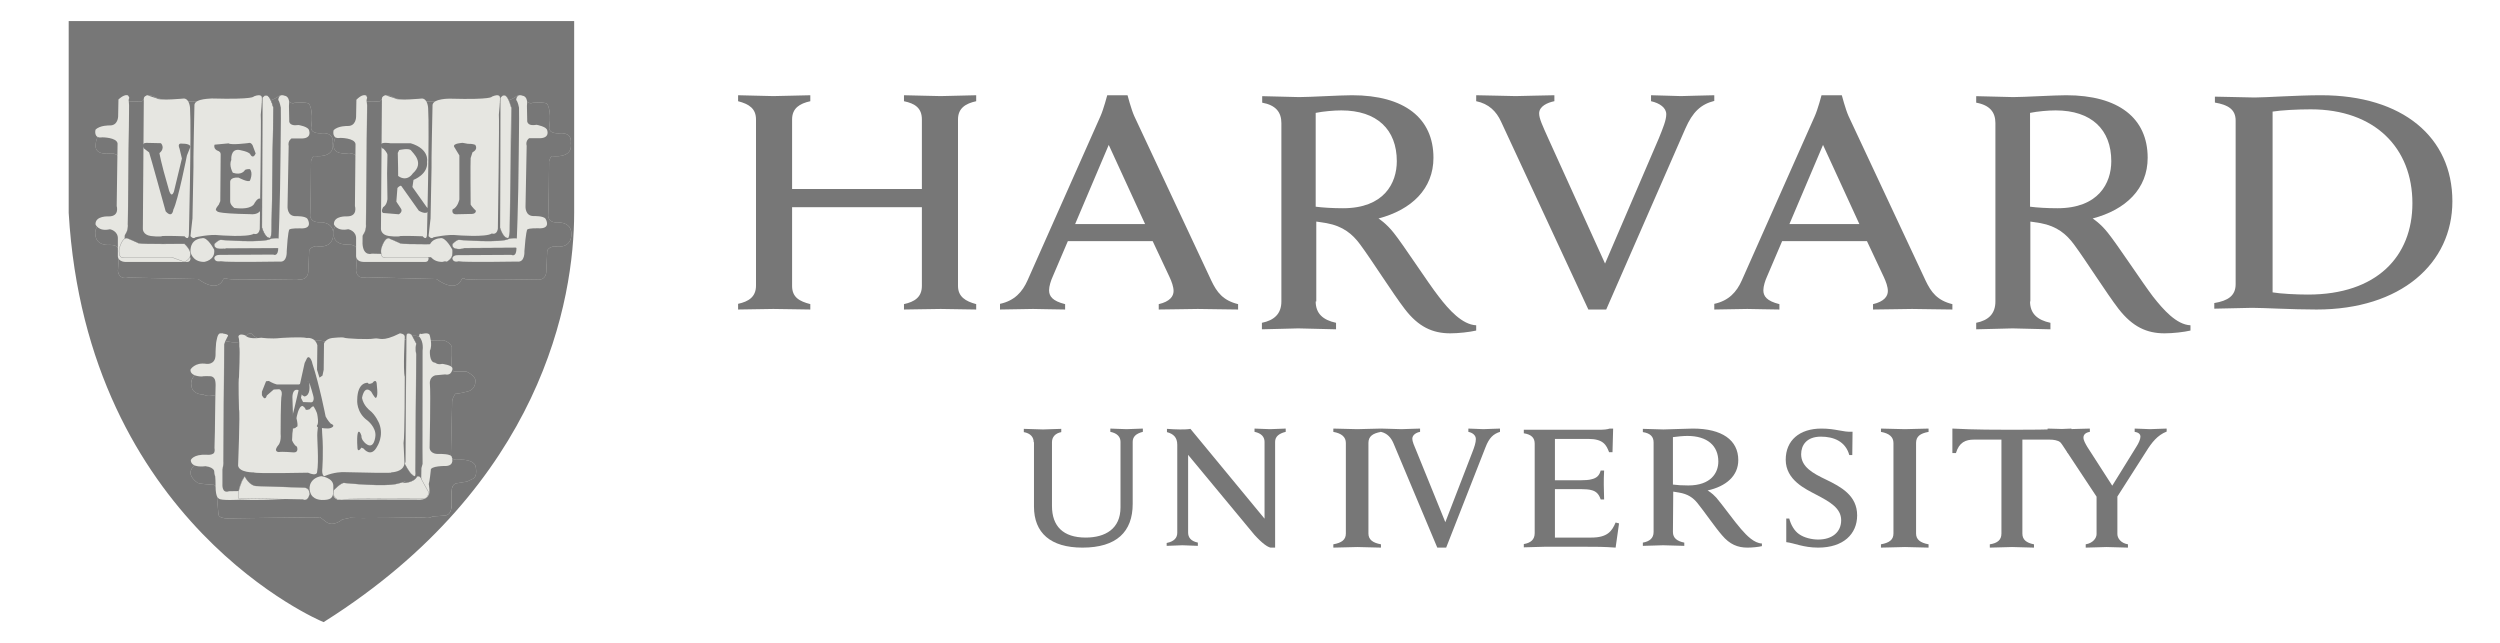 <svg width="105" height="27" viewBox="0 0 105 27" fill="none" xmlns="http://www.w3.org/2000/svg">
<path d="M43.415 18.571C43.415 18.36 43.281 18.198 43 18.149V18.012C43.158 18.012 43.658 18.037 43.805 18.037C43.927 18.037 44.427 18.012 44.573 18.012V18.149C44.317 18.198 44.183 18.36 44.183 18.571V21.251C44.183 22.094 44.646 22.578 45.598 22.578C46.427 22.578 47.061 22.206 47.061 21.313V18.558C47.061 18.36 46.939 18.198 46.634 18.137V18C46.744 18 47.171 18.025 47.317 18.025C47.439 18.025 47.878 18 48 18V18.137C47.707 18.211 47.573 18.347 47.573 18.558V21.164C47.573 22.33 46.902 23 45.463 23C44.122 23 43.427 22.38 43.427 21.275V18.571H43.415Z" fill="#777777"/>
<path d="M49.012 22.802C49.325 22.739 49.445 22.578 49.445 22.38V18.682C49.445 18.372 49.288 18.223 49.012 18.149V18.012C49.168 18.025 49.433 18.037 49.565 18.037C49.685 18.037 49.877 18.037 49.998 18.012L53.111 21.784V18.558C53.111 18.36 52.99 18.198 52.69 18.137V18C52.798 18 53.207 18.025 53.339 18.025C53.459 18.025 53.892 18 54 18V18.137C53.7 18.211 53.555 18.347 53.555 18.558V23H53.363C53.243 22.975 53.026 22.839 52.678 22.454L49.901 19.104V22.367C49.901 22.566 50.01 22.727 50.31 22.789V22.926C50.202 22.926 49.793 22.901 49.661 22.901C49.541 22.901 49.12 22.926 49 22.926V22.802H49.012Z" fill="#777777"/>
<path d="M75.023 21.777H75.148C75.216 22.044 75.364 22.298 75.557 22.431C75.773 22.588 76.102 22.661 76.364 22.661C76.954 22.661 77.329 22.346 77.329 21.85C77.329 21.341 76.852 21.075 76.273 20.772C75.841 20.542 75 20.167 75 19.308C75 18.496 75.579 18 76.5 18C77.114 18 77.398 18.157 77.807 18.133L77.796 19.114H77.671C77.511 18.533 77.011 18.339 76.477 18.339C75.875 18.339 75.648 18.702 75.648 19.078C75.648 19.61 76.136 19.877 76.693 20.143C77.318 20.445 78 20.809 78 21.644C78 22.431 77.421 23 76.364 23C75.739 23 75.352 22.806 75.023 22.77V21.777Z" fill="#777777"/>
<path d="M88.93 20.727V22.432C88.93 22.596 89.064 22.811 89.374 22.861V23C89.199 23 88.634 22.975 88.473 22.975C88.339 22.975 87.801 23 87.6 23V22.861C87.909 22.811 88.056 22.596 88.056 22.432V20.803M88.11 20.942L86.699 18.808C86.457 18.429 86.269 18.24 86 18.139V18C86.188 18 86.712 18.025 86.874 18.025C87.008 18.025 87.573 18 87.774 18V18.139C87.6 18.164 87.505 18.253 87.505 18.379C87.505 18.492 87.586 18.631 87.667 18.77C87.747 18.896 88.715 20.399 88.715 20.399L89.723 18.77C89.831 18.606 89.898 18.442 89.898 18.341C89.898 18.24 89.831 18.164 89.656 18.139V18C89.831 18 90.18 18.025 90.301 18.025C90.422 18.025 90.825 18 91 18V18.126C90.61 18.278 90.368 18.593 90.14 18.96L88.85 20.98" fill="#777777"/>
<path d="M64 18.05H67.229C67.333 18.05 67.503 18.037 67.608 18H67.752L67.725 18.993H67.582C67.464 18.682 67.333 18.434 66.706 18.434H65.307V20.171H66.392C66.549 20.171 66.745 20.159 66.823 20.134C67.072 20.084 67.177 19.96 67.229 19.762H67.373C67.359 19.911 67.359 20.258 67.359 20.357C67.359 20.457 67.373 20.816 67.373 20.978H67.229C67.163 20.779 67.059 20.63 66.823 20.581C66.745 20.556 66.549 20.543 66.392 20.543H65.307V22.578H66.837C67.503 22.578 67.699 22.318 67.856 21.945L68 21.983L67.856 23C67.359 22.963 67.059 22.963 66.497 22.963H64.889C64.732 22.963 64.17 22.988 64 22.988V22.851C64.288 22.802 64.457 22.665 64.457 22.392V18.633C64.457 18.397 64.327 18.248 64 18.198V18.05Z" fill="#777777"/>
<path d="M56.526 18.606C56.526 18.354 56.35 18.202 56 18.139V18C56.19 18 56.818 18.025 57.007 18.025C57.153 18.025 57.81 18 58 18V18.139C57.65 18.202 57.474 18.328 57.474 18.606V22.407C57.474 22.659 57.65 22.798 58 22.861V23C57.81 23 57.182 22.975 57.007 22.975C56.847 22.975 56.204 23 56 23V22.861C56.35 22.798 56.526 22.672 56.526 22.407V18.606Z" fill="#777777"/>
<path d="M79.525 18.606C79.525 18.354 79.35 18.202 79 18.139V18C79.19 18 79.817 18.025 80.007 18.025C80.168 18.025 80.81 18 81 18V18.139C80.65 18.202 80.475 18.328 80.475 18.606V22.407C80.475 22.659 80.65 22.798 81 22.861V23C80.81 23 80.197 22.975 80.007 22.975C79.861 22.975 79.204 23 79 23V22.861C79.35 22.798 79.525 22.672 79.525 22.407V18.606Z" fill="#777777"/>
<path d="M84.507 18.05C82.677 18.05 82.379 18.012 82 18V19.028H82.149C82.285 18.576 82.556 18.464 82.908 18.464H84.06V22.411C84.06 22.674 83.897 22.812 83.572 22.862V23C83.748 23 84.358 22.975 84.507 22.975C84.669 22.975 85.252 23 85.428 23V22.862C85.103 22.799 84.94 22.662 84.94 22.411V18.464H86.079C86.444 18.464 86.702 18.576 86.851 19.028H87V18C86.648 18.012 86.35 18.05 84.507 18.05Z" fill="#777777"/>
<path d="M70.263 20.352C70.43 20.376 70.662 20.389 70.907 20.389C71.861 20.389 72.17 19.856 72.17 19.386C72.17 18.718 71.706 18.309 70.869 18.309C70.701 18.309 70.443 18.334 70.263 18.359V20.352ZM70.263 22.344C70.263 22.592 70.43 22.728 70.74 22.79V22.926C70.572 22.926 70.005 22.901 69.85 22.901C69.709 22.901 69.168 22.926 69 22.926V22.79C69.284 22.74 69.451 22.604 69.451 22.344V18.582C69.451 18.346 69.322 18.198 69 18.148V18.012C69.168 18.012 69.709 18.037 69.863 18.037C70.108 18.037 70.817 18 71.1 18C72.325 18 73.008 18.483 73.008 19.324C73.008 19.98 72.505 20.426 71.719 20.599C71.719 20.599 71.9 20.698 72.08 20.896C72.299 21.144 72.879 21.948 73.124 22.22C73.369 22.505 73.678 22.814 74 22.827V22.938C73.845 22.975 73.588 23 73.394 23C72.982 23 72.647 22.864 72.325 22.48C72.041 22.158 71.577 21.478 71.294 21.131C71.113 20.908 70.894 20.747 70.508 20.686C70.43 20.673 70.353 20.661 70.276 20.648L70.263 22.344Z" fill="#777777"/>
<path d="M58.525 18.616C58.42 18.377 58.268 18.201 58 18.138V18C58.163 18 58.734 18.025 58.862 18.025C58.979 18.025 59.468 18 59.643 18V18.138C59.492 18.163 59.317 18.264 59.317 18.427C59.317 18.54 59.387 18.703 59.515 19.005L60.704 21.932L61.834 19.005C61.928 18.766 61.986 18.59 61.986 18.44C61.986 18.289 61.858 18.176 61.671 18.138V18C61.823 18 62.184 18.025 62.301 18.025C62.406 18.025 62.837 18 63 18V18.138C62.72 18.226 62.545 18.389 62.394 18.779L60.739 23H60.366L58.525 18.616Z" fill="#777777"/>
<path d="M63.045 5.109C62.849 4.679 62.529 4.358 62 4.25V4C62.332 4 63.414 4.036 63.66 4.036C63.894 4.036 64.94 4 65.284 4V4.25C64.989 4.31 64.644 4.465 64.644 4.763C64.644 4.977 64.78 5.264 65.026 5.812L67.412 11.069L69.675 5.8C69.847 5.371 69.983 5.049 69.983 4.799C69.983 4.524 69.712 4.334 69.343 4.25V4C69.638 4 70.364 4.036 70.598 4.036C70.807 4.036 71.668 4 72 4V4.238C71.434 4.381 71.09 4.703 70.782 5.407L67.461 13H66.711L63.045 5.109Z" fill="#777777"/>
<path d="M31 12.761C31.439 12.665 31.752 12.473 31.752 11.995V5.017C31.752 4.562 31.464 4.371 31 4.251V4C31.226 4 32.228 4.036 32.479 4.036C32.754 4.036 33.807 4 34.033 4V4.251C33.594 4.347 33.268 4.539 33.268 5.017V7.938H38.719V5.017C38.719 4.539 38.431 4.347 37.967 4.251V4C38.193 4 39.221 4.036 39.509 4.036C39.747 4.036 40.774 4 41 4V4.251C40.561 4.347 40.236 4.539 40.236 5.017V12.007C40.236 12.461 40.549 12.653 41 12.773V13C40.774 13 39.747 12.976 39.509 12.976C39.233 12.976 38.206 13 37.967 13V12.773C38.406 12.677 38.719 12.485 38.719 12.007V8.703H33.268V12.007C33.268 12.485 33.569 12.653 34.033 12.773V13C33.807 13 32.754 12.976 32.479 12.976C32.241 12.976 31.238 13 31 13V12.761Z" fill="#777777"/>
<path d="M95.436 12.278C95.782 12.337 96.436 12.372 96.936 12.372C99.82 12.372 101.321 10.774 101.321 8.536C101.321 6.214 99.744 4.592 97.051 4.592C96.5 4.592 95.808 4.628 95.449 4.687V12.278H95.436ZM93 12.728C93.577 12.633 93.897 12.42 93.897 11.934V5.066C93.897 4.592 93.577 4.403 93.026 4.308V4.059C93.346 4.059 94.397 4.095 94.692 4.095C95.167 4.095 96.474 4 97.487 4C100.91 4 103 5.764 103 8.453C103 11.07 100.833 13 97.295 13C96.269 13 95.064 12.929 94.59 12.929C94.308 12.929 93.32 12.964 93 12.964V12.728Z" fill="#777777"/>
<path d="M55.259 8.681C55.552 8.72 55.98 8.746 56.407 8.746C58.129 8.746 58.666 7.693 58.666 6.77C58.666 5.443 57.836 4.637 56.334 4.637C56.029 4.637 55.577 4.676 55.259 4.741V8.681ZM55.259 12.661C55.259 13.168 55.565 13.441 56.114 13.558V13.831C55.809 13.831 54.807 13.792 54.526 13.792C54.282 13.792 53.305 13.831 53 13.831V13.558C53.513 13.454 53.818 13.181 53.818 12.661V5.17C53.818 4.715 53.586 4.416 53.012 4.312V4.039C53.318 4.039 54.282 4.078 54.563 4.078C55.015 4.078 56.285 4 56.786 4C58.984 4 60.205 4.962 60.205 6.627C60.205 7.927 59.289 8.811 57.897 9.176C57.897 9.176 58.214 9.371 58.532 9.774C58.923 10.255 59.985 11.893 60.425 12.453C60.852 13.012 61.414 13.636 62 13.662V13.883C61.719 13.948 61.255 14 60.913 14C60.168 14 59.57 13.727 58.996 12.973C58.495 12.322 57.628 10.944 57.127 10.268C56.81 9.839 56.419 9.501 55.711 9.371C55.577 9.345 55.442 9.332 55.284 9.306V12.661H55.259Z" fill="#777777"/>
<path d="M85.262 8.681C85.556 8.72 85.984 8.746 86.412 8.746C88.136 8.746 88.674 7.693 88.674 6.77C88.674 5.443 87.842 4.637 86.338 4.637C86.02 4.637 85.58 4.676 85.262 4.741V8.681ZM85.262 12.661C85.262 13.168 85.568 13.441 86.118 13.558V13.831C85.812 13.831 84.81 13.792 84.528 13.792C84.284 13.792 83.306 13.831 83 13.831V13.558C83.514 13.454 83.807 13.181 83.807 12.661V5.17C83.807 4.715 83.575 4.416 83 4.312V4.039C83.306 4.039 84.272 4.078 84.553 4.078C85.005 4.078 86.277 4 86.778 4C88.98 4 90.202 4.962 90.202 6.627C90.202 7.927 89.285 8.811 87.891 9.176C87.891 9.176 88.209 9.371 88.527 9.774C88.918 10.255 89.995 11.893 90.423 12.453C90.863 13.012 91.413 13.636 92 13.662V13.883C91.719 13.948 91.266 14 90.912 14C90.166 14 89.567 13.727 88.98 12.973C88.478 12.322 87.61 10.944 87.109 10.268C86.791 9.839 86.4 9.501 85.702 9.371C85.556 9.345 85.433 9.332 85.275 9.306V12.661H85.262Z" fill="#777777"/>
<path d="M48.094 9.412L46.567 6.086L45.155 9.412H48.094ZM42 12.762C42.611 12.63 42.941 12.261 43.158 11.772L46.224 4.87C46.351 4.584 46.504 4 46.504 4H47.356C47.356 4 47.509 4.584 47.636 4.87L50.88 11.796C51.109 12.273 51.364 12.618 52 12.774V13C51.644 13 50.562 12.976 50.308 12.976C50.066 12.976 49.023 13 48.667 13V12.774C49.137 12.666 49.29 12.44 49.29 12.225C49.29 12.046 49.214 11.832 49.112 11.617L48.412 10.127H44.85L44.214 11.617C44.137 11.784 44.061 12.023 44.061 12.189C44.061 12.44 44.201 12.642 44.735 12.774V13C44.417 13 43.578 12.976 43.387 12.976L42 13V12.762Z" fill="#777777"/>
<path d="M78.094 9.412L76.567 6.086L75.155 9.412H78.094ZM72 12.762C72.611 12.63 72.942 12.261 73.158 11.772L76.224 4.87C76.351 4.584 76.504 4 76.504 4H77.356C77.356 4 77.509 4.584 77.636 4.87L80.88 11.796C81.109 12.273 81.364 12.618 82 12.774V13C81.656 13 80.562 12.976 80.308 12.976C80.066 12.976 79.023 13 78.667 13V12.774C79.137 12.666 79.29 12.44 79.29 12.225C79.29 12.046 79.214 11.832 79.112 11.617L78.412 10.127H74.85L74.214 11.617C74.137 11.784 74.061 12.023 74.061 12.189C74.061 12.44 74.201 12.642 74.735 12.774V13C74.417 13 73.578 12.976 73.387 12.976L72 13V12.762Z" fill="#777777"/>
<path d="M3 1H24V8.929C24 12.568 22.649 20.272 13.581 26C13.581 26 3.75 21.898 3 8.929V1Z" fill="#777777"/>
<path d="M3 1H24V8.934C24 12.569 22.651 20.265 13.581 26C13.581 26 3.762 21.902 3 8.934V1Z" stroke="#777777" stroke-width="0.23"/>
<path d="M19.387 11.732C19.387 11.732 19.194 12.343 18.333 11.72L15.392 11.643C15.392 11.643 15.006 11.771 14.955 11.364C14.955 11.364 15.019 10.562 14.993 10.499C14.993 10.499 15.006 10.27 14.621 10.27C14.621 10.27 14.03 10.334 14.004 9.825C14.004 9.825 13.901 9.265 14.723 9.291C14.723 9.291 14.98 9.405 15.006 9.087C15.006 9.087 14.968 6.836 14.993 6.671C14.993 6.671 15.057 6.467 14.659 6.429C14.659 6.429 14.081 6.544 14.017 6.175C14.017 6.175 13.978 5.602 14.364 5.564C14.364 5.564 14.839 5.602 14.916 5.475C14.916 5.475 15.019 5.539 15.006 5.132L15.019 4.42C15.019 4.42 15.07 4.229 15.366 4.254C15.366 4.254 15.905 4.293 15.982 4.242C15.982 4.242 16.098 4.089 16.137 4.013C16.137 4.013 16.419 4 16.471 4.064C16.471 4.064 16.895 4.343 18.475 4.242C18.475 4.242 18.719 4.242 18.77 4.305C18.77 4.305 19.066 4.534 19.245 4.293C19.245 4.293 19.503 4.242 20.299 4.254C20.299 4.254 21.16 4.483 21.751 4L21.943 4.038C21.943 4.038 22.187 4.432 22.367 4.318C22.367 4.318 22.894 4.267 22.984 4.369C22.984 4.369 23.164 4.623 23.074 5.31C23.074 5.31 22.971 5.602 23.472 5.602C23.472 5.602 24.05 5.501 23.973 6.035C23.973 6.035 24.127 6.645 23.164 6.556C23.164 6.556 23.035 6.734 23.061 6.849C23.061 6.849 23.048 8.82 23.022 9.049C23.022 9.049 23.01 9.367 23.421 9.341C23.421 9.341 23.986 9.303 23.999 9.812C23.999 9.812 24.063 10.473 23.267 10.346C23.267 10.346 23.022 10.384 22.984 10.537L22.945 11.402C22.945 11.402 22.958 11.834 22.47 11.732C22.406 11.732 19.747 11.783 19.515 11.72C19.541 11.681 19.425 11.669 19.387 11.732Z" fill="#E6E6E1"/>
<path d="M14.013 14.501C14.013 14.501 14.141 14.45 14.167 14.363C14.167 14.363 14.539 14.325 14.59 14.275L15.744 14.363C15.744 14.363 16.873 14.45 17.361 14.099C17.361 14.099 17.54 14.099 17.656 14.149C17.656 14.149 17.899 14.199 17.964 14.3L18.631 14.287C18.631 14.287 19.015 14.413 18.977 14.651V14.953C18.977 14.953 18.913 15.568 19.08 15.605H19.593C19.593 15.605 20.016 15.794 19.965 16.032C19.965 16.032 19.978 16.371 19.618 16.446C19.618 16.446 19.246 16.547 19.131 16.534C19.131 16.534 19.003 16.685 18.99 16.873L18.939 19.108C18.939 19.108 18.9 19.346 19.272 19.309C19.272 19.309 19.811 19.259 19.965 19.547C19.965 19.547 20.106 20.037 19.824 20.125L19.618 20.225L19.169 20.3C19.169 20.3 18.977 20.313 18.964 20.639V21.242C18.964 21.242 18.977 21.656 18.643 21.656L18.156 21.694C18.156 21.694 18.041 21.794 17.784 21.732C17.784 21.732 14.821 21.782 14.718 21.744L14.372 21.82C14.372 21.82 13.987 22.159 13.679 21.907L13.435 21.719C13.435 21.719 13.256 21.757 13.192 21.732C13.128 21.719 9.908 21.769 9.908 21.769C9.908 21.769 9.228 21.845 9.177 21.619C9.177 21.619 9.087 20.752 9.125 20.639C9.125 20.639 9.125 20.388 8.971 20.363C8.971 20.363 8.292 20.326 8.279 20.263C8.279 20.263 7.907 20.012 8.022 19.748C8.022 19.748 8.15 19.409 8.51 19.372C8.51 19.372 9.074 19.459 9.074 19.309C9.074 19.309 9.113 19.208 9.113 19.032C9.113 19.032 9.151 16.999 9.125 16.861C9.125 16.861 9.177 16.61 8.946 16.61C8.946 16.61 8.702 16.672 8.548 16.572C8.548 16.572 8.125 16.584 8.048 16.258C8.048 16.258 7.984 16.057 8.086 15.882C8.086 15.882 8.279 15.505 8.843 15.63C8.843 15.63 9.164 15.718 9.19 15.492L9.177 14.676C9.177 14.676 9.1 14.45 9.549 14.337C9.549 14.337 10.113 14.488 10.28 14.212C10.28 14.212 10.472 13.835 10.626 14.086C10.626 14.086 10.96 14.4 11.87 14.363C11.87 14.363 13.435 14.237 13.474 14.312C13.474 14.312 13.859 14.363 13.961 14.488L14.013 14.501Z" fill="#E6E6E1"/>
<path d="M9.373 11.733C9.373 11.733 9.181 12.342 8.322 11.72L5.388 11.657C5.388 11.657 5.004 11.784 4.952 11.377C4.952 11.377 5.016 10.577 4.991 10.514C4.991 10.514 5.004 10.285 4.619 10.285C4.619 10.285 4.03 10.361 4.004 9.841C4.004 9.841 3.902 9.282 4.722 9.308C4.722 9.308 4.978 9.422 5.004 9.104C5.004 9.104 4.965 6.857 4.991 6.679C4.991 6.679 5.068 6.476 4.658 6.438C4.658 6.438 4.081 6.552 4.017 6.184C4.017 6.184 3.978 5.613 4.363 5.574C4.363 5.574 4.837 5.613 4.927 5.486C4.927 5.486 5.029 5.549 5.016 5.143L5.029 4.432C5.029 4.432 5.08 4.241 5.375 4.254C5.375 4.254 5.913 4.292 5.99 4.241C5.99 4.241 6.106 4.089 6.144 4.013C6.144 4.013 6.426 4 6.477 4.063C6.477 4.063 6.9 4.343 8.489 4.241C8.489 4.241 8.732 4.241 8.784 4.305C8.784 4.305 9.078 4.533 9.258 4.292C9.258 4.292 9.514 4.241 10.308 4.254C10.308 4.254 11.167 4.483 11.756 4L11.949 4.038C11.949 4.038 12.192 4.432 12.371 4.317C12.371 4.317 12.897 4.267 12.986 4.368C12.986 4.368 13.166 4.622 13.076 5.308C13.076 5.308 12.974 5.6 13.473 5.6C13.473 5.6 14.05 5.498 13.973 6.032C13.973 6.032 14.127 6.641 13.166 6.552C13.166 6.552 13.038 6.73 13.063 6.844C13.063 6.844 13.051 8.812 13.025 9.041C13.025 9.041 13.012 9.346 13.422 9.333C13.422 9.333 13.986 9.295 13.999 9.803C13.999 9.803 14.063 10.463 13.268 10.336C13.268 10.336 13.025 10.374 12.986 10.527L12.948 11.39C12.948 11.39 12.961 11.822 12.474 11.72C12.41 11.72 9.757 11.771 9.527 11.707C9.527 11.682 9.411 11.669 9.373 11.733Z" fill="#E6E6E1"/>
<path d="M19.387 11.732C19.387 11.732 19.194 12.343 18.333 11.72L15.392 11.643C15.392 11.643 15.006 11.771 14.955 11.364C14.955 11.364 15.019 10.562 14.993 10.499C14.993 10.499 15.006 10.27 14.621 10.27C14.621 10.27 14.03 10.334 14.004 9.825C14.004 9.825 13.901 9.265 14.723 9.291C14.723 9.291 14.98 9.405 15.006 9.087C15.006 9.087 14.968 6.836 14.993 6.671C14.993 6.671 15.057 6.467 14.659 6.429C14.659 6.429 14.081 6.544 14.017 6.175C14.017 6.175 13.978 5.602 14.364 5.564C14.364 5.564 14.839 5.602 14.916 5.475C14.916 5.475 15.019 5.539 15.006 5.132L15.019 4.42C15.019 4.42 15.07 4.229 15.366 4.254C15.366 4.254 15.905 4.293 15.982 4.242C15.982 4.242 16.098 4.089 16.137 4.013C16.137 4.013 16.419 4 16.471 4.064C16.471 4.064 16.895 4.343 18.475 4.242C18.475 4.242 18.719 4.242 18.77 4.305C18.77 4.305 19.066 4.534 19.245 4.293C19.245 4.293 19.503 4.242 20.299 4.254C20.299 4.254 21.16 4.483 21.751 4L21.943 4.038C21.943 4.038 22.187 4.432 22.367 4.318C22.367 4.318 22.894 4.267 22.984 4.369C22.984 4.369 23.164 4.623 23.074 5.31C23.074 5.31 22.971 5.602 23.472 5.602C23.472 5.602 24.05 5.501 23.973 6.035C23.973 6.035 24.127 6.645 23.164 6.556C23.164 6.556 23.035 6.734 23.061 6.849C23.061 6.849 23.048 8.82 23.022 9.049C23.022 9.049 23.01 9.367 23.421 9.341C23.421 9.341 23.986 9.303 23.999 9.812C23.999 9.812 24.063 10.473 23.267 10.346C23.267 10.346 23.022 10.384 22.984 10.537L22.945 11.402C22.945 11.402 22.958 11.834 22.47 11.732C22.406 11.732 19.747 11.783 19.515 11.72C19.541 11.681 19.425 11.669 19.387 11.732Z" fill="#777777"/>
<path d="M19.387 11.732C19.387 11.732 19.194 12.343 18.333 11.72L15.392 11.643C15.392 11.643 15.006 11.771 14.955 11.364C14.955 11.364 15.032 10.562 14.993 10.499C14.993 10.499 15.006 10.27 14.621 10.27C14.621 10.27 14.03 10.334 14.004 9.825C14.004 9.825 13.901 9.265 14.723 9.291C14.723 9.291 14.98 9.405 15.006 9.087C15.006 9.087 14.968 6.836 14.993 6.671C14.993 6.671 15.07 6.467 14.659 6.429C14.659 6.429 14.081 6.544 14.017 6.175C14.017 6.175 13.978 5.602 14.364 5.564C14.364 5.564 14.839 5.602 14.916 5.475C14.916 5.475 15.019 5.539 15.006 5.132L15.019 4.42C15.019 4.42 15.07 4.229 15.366 4.254C15.366 4.254 15.905 4.293 15.982 4.242C15.982 4.242 16.098 4.089 16.137 4.013C16.137 4.013 16.419 4 16.471 4.064C16.471 4.064 16.895 4.343 18.475 4.242C18.475 4.242 18.719 4.242 18.77 4.305C18.77 4.305 19.066 4.534 19.245 4.293C19.245 4.293 19.503 4.242 20.299 4.254C20.299 4.254 21.16 4.483 21.751 4L21.943 4.038C21.943 4.038 22.187 4.432 22.367 4.318C22.367 4.318 22.894 4.267 22.984 4.369C22.984 4.369 23.164 4.623 23.074 5.31C23.074 5.31 22.971 5.602 23.472 5.602C23.472 5.602 24.05 5.501 23.973 6.035C23.973 6.035 24.127 6.645 23.164 6.556C23.164 6.556 23.035 6.734 23.061 6.849C23.061 6.849 23.048 8.82 23.022 9.049C23.022 9.049 23.01 9.367 23.421 9.341C23.421 9.341 23.986 9.303 23.999 9.812C23.999 9.812 24.063 10.473 23.267 10.346C23.267 10.346 23.022 10.384 22.984 10.537L22.945 11.402C22.945 11.402 22.958 11.834 22.47 11.732C22.406 11.732 19.747 11.783 19.515 11.72C19.541 11.681 19.425 11.669 19.387 11.732Z" stroke="#777777" stroke-width="0.01"/>
<path d="M15.385 4.001C15.385 4.001 15.422 4.344 15.422 4.433C15.422 4.522 15.373 9.426 15.373 9.426C15.373 9.426 15.422 9.807 15.099 9.998C15.099 9.998 15.012 10.036 15 9.795L15.037 4.611C15.025 4.611 15.062 3.975 15.385 4.001Z" fill="#E6E6E1"/>
<path d="M15.385 4.001C15.385 4.001 15.422 4.344 15.422 4.433C15.422 4.522 15.373 9.426 15.373 9.426C15.373 9.426 15.422 9.807 15.099 9.998C15.099 9.998 15.012 10.036 15 9.795L15.037 4.611C15.025 4.611 15.062 3.975 15.385 4.001Z" stroke="#777777" stroke-width="0.012"/>
<path d="M15.226 10.243C15.226 10.243 15.263 5.317 15.239 5.24C15.226 5.15 15.251 5.317 15.251 5.317C15.251 5.317 15.202 4.457 15.423 4.111C15.423 4.111 15.349 3.816 14.969 4.188L14.956 4.906C14.956 4.906 14.956 5.304 14.601 5.291C14.601 5.291 14.195 5.278 14.011 5.471C14.011 5.471 13.913 5.856 14.294 5.791C14.294 5.791 14.895 5.791 14.932 6.048L14.907 8.652C14.907 8.652 15.042 9.088 14.576 9.088C14.576 9.088 14.011 9.05 14.024 9.422C14.024 9.422 14.146 9.73 14.625 9.627C14.625 9.627 14.981 9.691 14.956 10.05V10.718C14.956 10.718 14.92 10.987 15.263 11H17.865C17.865 11 18 11.013 18 10.846C18 10.846 17.988 10.705 17.779 10.705L15.619 10.653C15.619 10.653 15.263 10.782 15.226 10.243Z" fill="#E6E6E1"/>
<path d="M16.008 10.441C16.008 10.441 15.937 10.903 16.221 10.806H18.213L18.753 11C18.753 11 19.308 10.757 18.753 10.247C18.753 10.247 16.975 10.271 16.819 10.222C16.819 10.222 16.449 10.052 16.378 10.028C16.378 10.004 16.179 9.882 16.008 10.441Z" fill="#E6E6E1"/>
<path d="M16.008 10.441C16.008 10.441 15.937 10.903 16.221 10.806H18.213L18.753 11C18.753 11 19.308 10.757 18.753 10.247C18.753 10.247 16.975 10.271 16.819 10.222C16.819 10.222 16.449 10.052 16.378 10.028C16.378 10.004 16.179 9.882 16.008 10.441Z" stroke="#777777" stroke-width="0.012"/>
<path d="M18.48 10.008C18.48 10.008 17.981 10.008 18 10.57C18 10.57 18.058 11 18.576 11C18.576 11 19.036 10.934 18.998 10.488C18.998 10.488 18.71 9.926 18.48 10.008Z" fill="#E6E6E1"/>
<path d="M19.005 10.247C19.005 10.247 19.165 10.072 19.272 10.072C19.272 10.072 21.082 10.222 21.388 10.022C21.388 10.022 21.667 9.972 21.734 10.022C21.734 10.022 22 10.222 22 10.347C22 10.347 21.987 10.497 21.654 10.409C21.654 10.409 19.604 10.422 19.498 10.422C19.511 10.447 18.939 10.559 19.005 10.247Z" fill="#E6E6E1"/>
<path d="M19.005 10.247C19.005 10.247 19.165 10.072 19.272 10.072C19.272 10.072 21.082 10.222 21.388 10.022C21.388 10.022 21.667 9.972 21.734 10.022C21.734 10.022 22 10.222 22 10.347C22 10.347 21.987 10.497 21.654 10.409C21.654 10.409 19.604 10.422 19.498 10.422C19.511 10.447 18.939 10.559 19.005 10.247Z" stroke="#777777" stroke-width="0.012"/>
<path d="M19 10.858C19 10.858 19 10.717 19.225 10.717L21.479 10.704C21.479 10.704 21.693 10.832 21.693 10.409C21.693 10.409 21.776 8.511 21.788 6.408C21.788 5.779 21.811 5.125 21.799 4.523C21.799 4.523 21.752 4.266 21.681 4.202C21.681 4.202 21.681 3.92 21.953 4.022C21.953 4.022 22.191 4.035 22.131 4.446L22.143 5.048C22.143 5.048 22.096 5.318 22.535 5.241C22.535 5.241 22.974 5.318 22.985 5.484C22.985 5.484 23.116 5.831 22.594 5.805H22.226C22.226 5.805 22.06 5.908 22.12 6.126L22.072 8.652C22.072 8.652 22.037 9.088 22.428 9.075C22.428 9.075 22.831 9.062 22.914 9.191C22.914 9.191 23.187 9.627 22.594 9.588C22.594 9.588 22.226 9.575 22.143 9.64C22.143 9.64 22.084 9.729 22.025 10.55C22.025 10.55 22.06 11.037 21.716 10.986C21.716 10.986 19.474 11.025 19.261 10.973C19.261 10.973 19.036 11.05 19 10.858Z" fill="#E6E6E1"/>
<path d="M16.04 4.162L16 9.613C16 9.613 15.99 9.862 16.33 9.912C16.33 9.912 16.721 9.962 16.821 9.912C16.821 9.912 17.081 9.899 17.752 9.924C17.752 9.924 17.912 10.124 17.932 9.875C17.932 9.875 18.042 5.459 17.982 4.549C17.982 4.549 17.972 4.162 17.732 4.137C17.732 4.137 16.701 4.237 16.601 4.137L16.19 4C16.19 4.012 16.03 4.025 16.04 4.162Z" fill="#E6E6E1"/>
<path d="M18.167 4.404C18.167 4.404 18.111 6.944 18.125 7.03L18.084 9.173L18 9.916C18 9.916 18.111 10.065 18.209 9.966C18.209 9.966 18.822 9.83 19.197 9.879C19.197 9.879 20.409 9.978 20.659 9.805C20.659 9.805 20.854 9.892 20.91 9.619C20.91 9.619 20.98 4.9 20.952 4.813C20.952 4.813 21.021 4.132 20.993 4.07C20.993 4.07 20.98 3.921 20.659 4.058C20.659 4.058 20.701 4.194 18.905 4.144C18.891 4.144 18.209 4.132 18.167 4.404Z" fill="#E6E6E1"/>
<path d="M21.012 4.118L21 9.566C21 9.566 21.137 10.047 21.361 9.996C21.361 9.996 21.398 9.895 21.411 9.718L21.485 4.524C21.46 4.524 21.299 3.7 21.012 4.118Z" fill="#E6E6E1"/>
<path d="M21.012 4.112L21 9.565C21 9.565 21.137 10.047 21.361 9.996C21.361 9.996 21.398 9.895 21.411 9.717L21.473 4.518C21.46 4.531 21.299 3.707 21.012 4.112Z" stroke="#777777" stroke-width="0.012"/>
<path d="M19.073 6.163C19.01 6.014 19.436 6 19.436 6L19.657 6.041C19.815 6.027 19.957 6.081 19.957 6.081C20.099 6.285 19.846 6.394 19.846 6.394L19.767 6.638C19.752 6.842 19.767 8.593 19.767 8.593C19.815 8.688 19.988 8.851 19.988 8.851C19.988 9.014 19.752 8.986 19.752 8.986L19.136 9C18.947 8.986 19.01 8.796 19.01 8.796C19.231 8.701 19.294 8.376 19.294 8.376V6.529L19.073 6.163Z" fill="#777777"/>
<path d="M16.707 6.424C16.722 6.833 16.722 7.392 16.722 7.392C17.112 7.664 17.337 7.283 17.337 7.283C17.846 6.833 17.337 6.424 17.262 6.315C17.172 6.206 16.767 6.302 16.767 6.302L16.707 6.424ZM16.692 7.896L16.647 8.469L16.827 8.741C16.947 8.891 16.752 9 16.752 9L16.093 8.945C15.973 8.891 16.093 8.7 16.093 8.7C16.258 8.605 16.273 8.359 16.273 8.359L16.258 7.283L16.273 6.506C16.273 6.411 16.108 6.247 16.108 6.247C15.973 6.234 16.003 6.056 16.003 6.056C16.048 5.961 16.392 6.016 16.392 6.016H17.247C18.056 6.261 17.936 6.792 17.936 6.792C17.996 7.324 17.367 7.555 17.367 7.555L17.322 7.855L17.921 8.7C18.026 8.768 17.996 8.85 17.996 8.85C17.921 9.055 17.591 8.85 17.591 8.85L16.857 7.814C16.812 7.76 16.692 7.896 16.692 7.896Z" fill="#777777"/>
<path d="M14.013 14.501C14.013 14.501 14.141 14.45 14.167 14.363C14.167 14.363 14.539 14.325 14.59 14.275L15.744 14.363C15.744 14.363 16.873 14.45 17.361 14.099C17.361 14.099 17.54 14.099 17.656 14.149C17.656 14.149 17.899 14.199 17.964 14.3L18.631 14.287C18.631 14.287 19.015 14.413 18.977 14.651V14.953C18.977 14.953 18.913 15.568 19.08 15.605H19.593C19.593 15.605 20.016 15.794 19.965 16.032C19.965 16.032 19.978 16.371 19.618 16.446C19.618 16.446 19.246 16.547 19.131 16.534C19.131 16.534 19.003 16.685 18.99 16.873L18.939 19.108C18.939 19.108 18.9 19.346 19.272 19.309C19.272 19.309 19.811 19.259 19.965 19.547C19.965 19.547 20.106 20.037 19.824 20.125L19.618 20.225L19.169 20.3C19.169 20.3 18.977 20.313 18.964 20.639V21.242C18.964 21.242 18.977 21.656 18.643 21.656L18.156 21.694C18.156 21.694 18.041 21.794 17.784 21.732C17.784 21.732 14.821 21.782 14.718 21.744L14.372 21.82C14.372 21.82 13.987 22.159 13.679 21.907L13.435 21.719C13.435 21.719 13.256 21.757 13.192 21.732C13.128 21.719 9.908 21.769 9.908 21.769C9.908 21.769 9.228 21.845 9.177 21.619C9.177 21.619 9.087 20.752 9.125 20.639C9.125 20.639 9.125 20.388 8.971 20.363C8.971 20.363 8.292 20.326 8.279 20.263C8.279 20.263 7.907 20.012 8.022 19.748C8.022 19.748 8.15 19.409 8.51 19.372C8.51 19.372 9.074 19.459 9.074 19.309C9.074 19.309 9.113 19.208 9.113 19.032C9.113 19.032 9.151 16.999 9.125 16.861C9.125 16.861 9.177 16.61 8.946 16.61C8.946 16.61 8.702 16.672 8.548 16.572C8.548 16.572 8.125 16.584 8.048 16.258C8.048 16.258 7.984 16.057 8.086 15.882C8.086 15.882 8.279 15.505 8.843 15.63C8.843 15.63 9.164 15.718 9.19 15.492L9.177 14.676C9.177 14.676 9.1 14.45 9.549 14.337C9.549 14.337 10.113 14.488 10.28 14.212C10.28 14.212 10.472 13.835 10.626 14.086C10.626 14.086 10.96 14.4 11.87 14.363C11.87 14.363 13.435 14.237 13.474 14.312C13.474 14.312 13.859 14.363 13.961 14.488L14.013 14.501Z" fill="#777777"/>
<path d="M14.013 14.489C14.013 14.489 14.128 14.438 14.166 14.351C14.166 14.351 14.537 14.313 14.589 14.262L15.741 14.351C15.741 14.351 16.867 14.438 17.366 14.086C17.366 14.086 17.546 14.086 17.661 14.137C17.661 14.137 17.904 14.187 17.968 14.288L18.634 14.275C18.634 14.275 19.018 14.401 18.979 14.64V14.941C18.979 14.941 18.915 15.558 19.082 15.595H19.594C19.594 15.595 20.016 15.784 19.965 16.023C19.965 16.023 19.978 16.362 19.619 16.438C19.619 16.438 19.248 16.538 19.133 16.526C19.133 16.526 19.005 16.677 18.992 16.865L18.941 19.103C18.941 19.103 18.902 19.342 19.274 19.305C19.274 19.305 19.811 19.254 19.965 19.543C19.965 19.543 20.106 20.034 19.824 20.122L19.619 20.222L19.146 20.298C19.146 20.298 18.954 20.31 18.941 20.637V21.241C18.941 21.241 18.954 21.656 18.621 21.656L18.134 21.694C18.134 21.694 18.006 21.794 17.763 21.731C17.763 21.731 14.806 21.782 14.704 21.744L14.358 21.819C14.358 21.819 13.974 22.159 13.667 21.907L13.424 21.719C13.424 21.719 13.245 21.756 13.181 21.731C13.117 21.719 9.904 21.769 9.904 21.769C9.904 21.769 9.225 21.832 9.174 21.618C9.174 21.618 9.085 20.75 9.123 20.637C9.123 20.637 9.123 20.386 8.969 20.361C8.969 20.361 8.291 20.323 8.278 20.26C8.278 20.26 7.907 20.009 8.022 19.745C8.022 19.745 8.15 19.405 8.509 19.367C8.509 19.367 9.059 19.455 9.059 19.305C9.059 19.305 9.097 19.204 9.097 19.028C9.097 19.028 9.136 16.991 9.11 16.853C9.11 16.853 9.161 16.601 8.931 16.601C8.931 16.601 8.688 16.664 8.534 16.563C8.534 16.563 8.112 16.576 8.035 16.249C8.035 16.249 7.958 16.048 8.073 15.872C8.073 15.872 8.265 15.495 8.829 15.62C8.829 15.62 9.149 15.708 9.174 15.482L9.161 14.665C9.161 14.665 9.097 14.438 9.533 14.325C9.533 14.325 10.096 14.476 10.262 14.212C10.262 14.212 10.454 13.835 10.608 14.086C10.608 14.086 10.941 14.401 11.849 14.363C11.849 14.363 13.424 14.237 13.45 14.313C13.45 14.313 13.834 14.363 13.936 14.489H14.013Z" stroke="#777777" stroke-width="0.01"/>
<path d="M14.009 20.696C14.009 20.696 14.206 20.595 14.341 20.633C14.475 20.671 16.425 20.62 16.425 20.62C16.425 20.62 17.271 20.684 17.406 20.57L17.602 20.507C17.602 20.507 17.688 20.405 17.688 20.266C17.688 20.127 17.7 19.659 17.7 19.659L17.749 19.482C17.749 19.482 17.737 19.305 17.749 14.713C17.749 14.713 17.811 14.359 17.602 14.131C17.602 14.131 17.602 13.992 17.663 14.018C17.737 14.03 17.7 14.03 17.7 14.03C17.7 14.03 17.994 13.942 18.044 14.068C18.044 14.068 18.178 14.486 18.056 14.726C18.056 14.726 18.019 15.232 18.277 15.232C18.277 15.232 18.375 15.333 18.571 15.282C18.571 15.282 19 15.333 19 15.472C19 15.472 19 15.788 18.694 15.725L18.289 15.763C18.289 15.763 18.019 15.814 18.056 16.143C18.093 16.471 18.044 18.812 18.044 18.812C18.044 18.812 18.044 19.09 18.46 19.065C18.46 19.065 18.976 19.052 18.976 19.204C18.976 19.204 19.11 19.545 18.742 19.571C18.742 19.571 18.044 19.558 18.093 19.76C18.093 19.76 18.044 20.241 18.007 20.33C18.007 20.33 18.08 20.722 17.994 20.798C17.994 20.798 17.945 21.025 17.492 20.987C17.492 20.987 14.623 20.975 14.169 21C14.206 20.975 13.948 20.937 14.009 20.696Z" fill="#E6E6E1"/>
<path d="M13.495 20C13.495 20 14 20.063 14 20.407C14 20.751 14.021 20.939 13.736 20.986C13.429 21.033 13.122 20.97 13.034 20.689C12.925 20.407 13.078 20.063 13.495 20Z" fill="#E6E6E1"/>
<path d="M14.004 20.602C14.004 20.602 14.337 20.238 14.475 20.283C14.475 20.283 16.196 20.466 16.723 20.306C17.25 20.146 16.931 20.283 16.931 20.283C16.931 20.283 17.389 20.283 17.514 20.01C17.514 20.01 17.653 19.941 17.722 20.169L17.999 20.671C17.999 20.671 18.027 20.967 17.694 20.944C17.694 20.944 14.614 20.944 14.517 20.967C14.531 20.99 13.948 21.127 14.004 20.602Z" fill="#E6E6E1"/>
<path d="M14.004 20.602C14.004 20.602 14.337 20.238 14.476 20.283C14.476 20.283 16.196 20.466 16.723 20.306C17.251 20.146 16.931 20.283 16.931 20.283C16.931 20.283 17.389 20.283 17.514 20.01C17.514 20.01 17.653 19.941 17.722 20.169L18 20.671C18 20.671 18.014 20.99 17.695 20.944C17.695 20.944 14.614 20.944 14.517 20.967C14.531 20.99 13.948 21.127 14.004 20.602Z" stroke="#777777" stroke-width="0.012"/>
<path d="M9.323 14C9.323 14 9.447 14 9.422 14.201L9.385 19.373C9.385 19.373 9.435 19.713 9.149 19.939C9.149 19.939 9 20.128 9 19.839L9.074 14.566C9.062 14.566 9.087 14.176 9.323 14Z" fill="#E6E6E1"/>
<path d="M9.323 14C9.323 14 9.447 14 9.422 14.201L9.385 19.373C9.385 19.373 9.435 19.713 9.149 19.939C9.149 19.939 9 20.128 9 19.839L9.074 14.566C9.062 14.566 9.087 14.176 9.323 14Z" stroke="#777777" stroke-width="0.012"/>
<path d="M9.556 14.139C9.556 14.139 9.355 14.52 9.367 14.609L9.355 15.763C9.355 15.763 9.342 16.498 9.355 16.587C9.367 16.676 9.342 18.844 9.342 18.844C9.342 18.844 9.33 19.263 9.342 19.402V20.328C9.342 20.328 9.305 20.746 9.618 20.632C9.618 20.632 12.614 20.569 12.803 20.62C12.803 20.62 13.078 20.67 12.978 20.81C12.978 20.81 12.978 20.937 12.79 20.899C12.79 20.899 11.373 21.038 10.095 20.987C10.095 20.987 9.242 21.038 9.192 20.937C9.192 20.937 9.054 20.924 9.054 20.417C9.054 20.417 9.054 19.948 9.016 19.871C9.016 19.871 9.054 19.63 8.628 19.58C8.628 19.58 8.026 19.681 8.013 19.326C8.013 19.326 8.101 19.073 8.678 19.098C8.678 19.098 9.104 19.161 9.016 18.819L9.067 16.27C9.067 16.27 9.117 15.813 8.828 15.801C8.828 15.801 8.553 15.788 8.465 15.813C8.465 15.813 7.976 15.813 8.001 15.522C8.001 15.522 8.176 15.205 8.665 15.281C8.665 15.281 9.041 15.344 9.054 14.913C9.054 14.913 9.041 14.038 9.242 14C9.242 14 9.681 14.013 9.556 14.139Z" fill="#E6E6E1"/>
<path d="M10.277 20C10.277 20 10.481 20.435 10.813 20.413L12.795 20.479C12.795 20.479 13.02 20.5 12.999 20.74C12.999 20.74 12.966 21.088 12.709 20.979L10.32 20.914L10.052 20.935C10.052 20.935 9.881 20.87 10.159 20.196L10.277 20Z" fill="#E6E6E1"/>
<path d="M10.277 20C10.277 20 10.481 20.435 10.813 20.413L12.796 20.479C12.796 20.479 13.01 20.5 13 20.74C13 20.74 12.967 21.088 12.71 20.979L10.32 20.935L10.052 20.957C10.052 20.957 9.881 20.892 10.159 20.218L10.277 20Z" stroke="#777777" stroke-width="0.012"/>
<path d="M17 19.487C17 19.487 17.199 19.875 17.311 19.937C17.311 19.937 17.498 20.162 17.448 19.762L17.485 14.867C17.485 14.867 17.436 14.692 17.485 14.43L17.286 14.055C17.286 14.055 17.062 13.88 17.062 14.155L17.025 19.375L17 19.487Z" fill="#E6E6E1"/>
<path d="M17 19.487C17 19.487 17.199 19.875 17.311 19.937C17.311 19.937 17.498 20.162 17.448 19.762L17.485 14.867C17.485 14.867 17.436 14.692 17.485 14.43L17.286 14.055C17.286 14.055 17.062 13.88 17.062 14.155L17.025 19.375L17 19.487Z" stroke="#777777" stroke-width="0.012"/>
<path d="M13.367 17.38C13.367 17.38 13.38 17.784 13.329 18.163C13.304 18.371 13.405 19.351 13.316 19.841C13.316 19.841 13.304 20.012 12.937 19.853C12.937 19.853 10.734 19.902 10.658 19.841C10.658 19.841 10.051 19.853 10 19.559C10 19.559 10.089 17.282 10.038 17.196C10.038 17.196 10 15.947 10.038 15.837C10.038 15.837 10.089 14.686 10.051 14.551C10.051 14.551 10.063 14.282 10.013 14.147C10.013 14.147 10.013 13.976 10.304 14.086C10.304 14.086 10.405 14.269 10.975 14.184C10.975 14.184 11.392 14.245 11.785 14.196C11.785 14.196 12.658 14.135 12.886 14.196C12.886 14.196 13.228 14.135 13.329 14.502L13.316 15.531L13.418 15.861L13.544 15.775L13.595 15.531L13.608 14.429C13.608 14.429 13.671 14.233 13.949 14.196C13.949 14.196 14.38 14.147 14.456 14.184C14.519 14.22 15.456 14.269 15.709 14.22C15.962 14.171 16.013 14.392 16.797 14C16.797 14 17 14.012 17 14.147C17 14.147 16.924 15.567 17 15.825C17 15.825 17 18.42 16.949 18.604L16.987 19.437C16.987 19.437 17.025 19.804 16.418 19.841C16.418 19.841 16.797 19.89 14.418 19.829C14.418 19.829 14.038 19.816 13.62 20C13.62 20 13.532 19.988 13.532 19.767C13.532 19.767 13.595 18.984 13.532 18.212L13.494 17.367L13.367 17.38Z" fill="#E6E6E1"/>
<path d="M12.281 16.68C12.281 16.68 12.339 18.026 12.281 18.2L12.267 18.493C12.267 18.493 12.339 18.693 12.47 18.759C12.47 18.759 12.572 19.013 12.325 19C12.325 19 11.83 18.959 11.713 18.986C11.713 18.986 11.437 18.986 11.713 18.666C11.713 18.666 11.815 18.533 11.786 18.213C11.786 18.213 11.786 16.693 11.83 16.6C11.83 16.6 11.873 16.4 11.728 16.347L11.495 16.36L11.204 16.613C11.204 16.613 11.146 16.88 11 16.6V16.453L11.175 16.013L11.291 16C11.291 16 11.466 16.107 11.626 16.147H12.558L12.893 16C12.893 16 13.024 16.013 12.995 16.187C12.995 16.187 13.053 16.6 12.791 16.653C12.791 16.653 12.63 16.6 12.558 16.4C12.558 16.387 12.296 16.253 12.281 16.68Z" fill="#777777"/>
<path d="M15.449 16.078C15.449 16.078 15.012 16.023 15.003 16.797C15.003 16.797 14.953 17.322 15.44 17.667C15.44 17.667 15.793 17.943 15.768 18.303C15.768 18.303 15.726 18.938 15.348 18.62C15.348 18.62 15.163 18.468 15.18 18.303C15.18 18.303 15.121 18.095 15.054 18.137C15.054 18.137 14.97 18.178 15.012 18.8C15.012 18.8 15.012 19.049 15.18 18.8L15.272 18.841C15.272 18.841 15.583 19.256 15.844 18.745C15.844 18.745 16.13 18.316 15.928 17.791C15.928 17.791 15.777 17.418 15.516 17.225C15.516 17.225 15.264 17.032 15.205 16.714C15.205 16.714 15.289 16.147 15.592 16.451C15.592 16.451 15.709 16.672 15.777 16.714C15.777 16.714 15.869 16.714 15.844 16.368L15.819 16.092C15.819 16.092 15.793 15.885 15.634 16.092C15.634 16.078 15.482 16.175 15.449 16.078Z" fill="#777777"/>
<path d="M12.763 16.146C12.752 16.233 12.641 16.71 12.641 16.71L12.73 16.886C12.73 16.886 12.974 16.898 13.063 16.898C13.152 16.898 13.175 16.811 13.175 16.723C13.175 16.635 13.008 16.12 13.008 16.12L12.93 16.02L12.763 16.146ZM12.997 15.017C13.097 15.104 13.119 15.267 13.119 15.267C13.419 16.171 13.675 17.488 13.675 17.488C13.753 17.651 13.886 17.789 13.886 17.789C14.142 17.89 13.886 17.977 13.886 17.977C13.775 18.027 13.43 17.965 13.43 17.965C13.252 17.927 13.319 17.864 13.319 17.864C13.397 17.777 13.33 17.438 13.33 17.438C13.319 17.3 13.175 17.074 13.175 17.074C13.119 17.036 13.008 17.187 13.008 17.187C13.008 17.187 12.841 17.25 12.83 17.187C12.819 17.112 12.707 17.049 12.707 17.049C12.53 17.049 12.452 17.563 12.452 17.563C12.552 17.99 12.452 17.927 12.452 17.927C12.363 18.065 12.073 17.965 12.073 17.965C11.94 17.927 12.029 17.814 12.029 17.814C12.196 17.777 12.24 17.576 12.24 17.576C12.318 17.463 12.796 15.242 12.796 15.242C12.863 15.142 12.896 14.941 12.997 15.017Z" fill="#777777"/>
<path d="M9.373 11.733C9.373 11.733 9.181 12.342 8.322 11.72L5.388 11.657C5.388 11.657 5.004 11.784 4.952 11.377C4.952 11.377 5.016 10.577 4.991 10.514C4.991 10.514 5.004 10.285 4.619 10.285C4.619 10.285 4.03 10.361 4.004 9.841C4.004 9.841 3.902 9.282 4.722 9.308C4.722 9.308 4.978 9.422 5.004 9.104C5.004 9.104 4.965 6.857 4.991 6.679C4.991 6.679 5.068 6.476 4.658 6.438C4.658 6.438 4.081 6.552 4.017 6.184C4.017 6.184 3.978 5.613 4.363 5.574C4.363 5.574 4.837 5.613 4.927 5.486C4.927 5.486 5.029 5.549 5.016 5.143L5.029 4.432C5.029 4.432 5.08 4.241 5.375 4.254C5.375 4.254 5.913 4.292 5.99 4.241C5.99 4.241 6.106 4.089 6.144 4.013C6.144 4.013 6.426 4 6.477 4.063C6.477 4.063 6.9 4.343 8.489 4.241C8.489 4.241 8.732 4.241 8.784 4.305C8.784 4.305 9.078 4.533 9.258 4.292C9.258 4.292 9.514 4.241 10.308 4.254C10.308 4.254 11.167 4.483 11.756 4L11.949 4.038C11.949 4.038 12.192 4.432 12.371 4.317C12.371 4.317 12.897 4.267 12.986 4.368C12.986 4.368 13.166 4.622 13.076 5.308C13.076 5.308 12.974 5.6 13.473 5.6C13.473 5.6 14.05 5.498 13.973 6.032C13.973 6.032 14.127 6.641 13.166 6.552C13.166 6.552 13.038 6.73 13.063 6.844C13.063 6.844 13.051 8.812 13.025 9.041C13.025 9.041 13.012 9.346 13.422 9.333C13.422 9.333 13.986 9.295 13.999 9.803C13.999 9.803 14.063 10.463 13.268 10.336C13.268 10.336 13.025 10.374 12.986 10.527L12.948 11.39C12.948 11.39 12.961 11.822 12.474 11.72C12.41 11.72 9.757 11.771 9.527 11.707C9.527 11.682 9.411 11.669 9.373 11.733Z" fill="#777777"/>
<path d="M9.373 11.733C9.373 11.733 9.181 12.342 8.322 11.721L5.388 11.657C5.388 11.657 5.004 11.784 4.952 11.378C4.952 11.378 5.029 10.58 4.991 10.516C4.991 10.516 5.004 10.288 4.619 10.288C4.619 10.288 4.03 10.364 4.004 9.844C4.004 9.844 3.902 9.287 4.722 9.312C4.722 9.312 4.978 9.426 5.004 9.109C5.004 9.109 4.965 6.865 4.991 6.688C4.991 6.688 5.068 6.485 4.658 6.447C4.658 6.447 4.081 6.561 4.017 6.181C4.017 6.181 3.978 5.61 4.363 5.572C4.363 5.572 4.837 5.61 4.927 5.483C4.927 5.483 5.029 5.547 5.016 5.141L5.029 4.431C5.029 4.431 5.08 4.241 5.375 4.254C5.375 4.254 5.913 4.292 5.99 4.241C5.99 4.241 6.118 4.089 6.144 4.013C6.144 4.013 6.426 4 6.477 4.063C6.477 4.063 6.9 4.342 8.489 4.241C8.489 4.241 8.732 4.241 8.784 4.304C8.784 4.304 9.078 4.532 9.258 4.292C9.258 4.292 9.514 4.241 10.308 4.254C10.308 4.254 11.167 4.482 11.756 4L11.949 4.038C11.949 4.038 12.192 4.431 12.371 4.317C12.371 4.317 12.897 4.266 12.986 4.368C12.986 4.368 13.166 4.621 13.076 5.306C13.076 5.306 12.974 5.597 13.473 5.597C13.473 5.597 14.05 5.496 13.973 6.028C13.973 6.028 14.127 6.637 13.166 6.548C13.166 6.548 13.038 6.726 13.063 6.84C13.063 6.84 13.051 8.805 13.025 9.033C13.025 9.033 13.012 9.337 13.422 9.325C13.422 9.325 13.986 9.287 13.999 9.794C13.999 9.794 14.063 10.453 13.268 10.326C13.268 10.326 13.025 10.364 12.986 10.516L12.948 11.378C12.948 11.378 12.961 11.809 12.474 11.708C12.41 11.708 9.757 11.759 9.527 11.695C9.527 11.683 9.411 11.67 9.373 11.733Z" stroke="#777777" stroke-width="0.01"/>
<path d="M5.385 4.002C5.385 4.002 5.422 4.345 5.422 4.434C5.422 4.522 5.372 9.426 5.372 9.426C5.372 9.426 5.422 9.807 5.099 9.998C5.099 9.998 5.012 10.036 5 9.795L5.037 4.611C5.025 4.599 5.062 3.964 5.385 4.002Z" fill="#E6E6E1"/>
<path d="M5.398 4.001C5.398 4.001 5.436 4.343 5.436 4.432C5.436 4.521 5.373 9.427 5.373 9.427C5.373 9.427 5.423 9.808 5.1 9.998C5.1 9.998 5.012 10.036 5 9.795L5.037 4.622C5.037 4.609 5.075 3.975 5.398 4.001Z" stroke="#777777" stroke-width="0.012"/>
<path d="M5.234 10.243C5.234 10.243 5.271 5.319 5.246 5.242C5.234 5.153 5.259 5.319 5.259 5.319C5.259 5.319 5.209 4.46 5.432 4.114C5.432 4.114 5.37 3.819 4.975 4.178L4.962 4.883C4.962 4.883 4.962 5.281 4.604 5.268C4.604 5.268 4.197 5.255 4.011 5.448C4.011 5.448 3.913 5.832 4.295 5.768C4.295 5.768 4.901 5.768 4.938 6.025L4.901 8.653C4.901 8.653 5.036 9.089 4.567 9.089C4.567 9.089 3.999 9.051 4.011 9.423C4.011 9.423 4.135 9.743 4.617 9.628C4.617 9.628 4.975 9.692 4.95 10.051V10.718C4.95 10.718 4.913 10.974 5.246 11H7.864C7.864 11 8 11.013 8 10.846C8 10.846 7.988 10.705 7.778 10.705L5.617 10.654C5.617 10.654 5.259 10.782 5.234 10.243Z" fill="#E6E6E1"/>
<path d="M5.008 10.435C5.008 10.435 4.937 10.902 5.221 10.803H7.208L7.748 11C7.748 11 8.315 10.779 7.748 10.238C7.748 10.238 5.973 10.263 5.817 10.214C5.817 10.214 5.448 10.042 5.377 10.017C5.363 10.017 5.178 9.87 5.008 10.435Z" fill="#E6E6E1"/>
<path d="M5.008 10.435C5.008 10.435 4.937 10.902 5.221 10.803H7.208L7.748 11C7.748 11 8.315 10.779 7.748 10.238C7.748 10.238 5.973 10.263 5.817 10.214C5.817 10.214 5.448 10.042 5.377 10.017C5.363 10.017 5.178 9.87 5.008 10.435Z" stroke="#777777" stroke-width="0.012"/>
<path d="M8.479 10.008C8.479 10.008 7.981 10.008 8.001 10.57C8.001 10.57 8.058 11 8.574 11C8.574 11 9.053 10.934 8.995 10.488C8.995 10.488 8.708 9.926 8.479 10.008Z" fill="#E6E6E1"/>
<path d="M9.004 10.247C9.004 10.247 9.163 10.072 9.27 10.072C9.27 10.072 11.081 10.222 11.387 10.022C11.387 10.022 11.654 9.972 11.734 10.022C11.734 10.022 12 10.222 12 10.347C12 10.347 11.987 10.497 11.654 10.422C11.654 10.422 9.603 10.434 9.496 10.434C9.51 10.434 8.95 10.547 9.004 10.247Z" fill="#E6E6E1"/>
<path d="M9.004 10.247C9.004 10.247 9.163 10.072 9.27 10.072C9.27 10.072 11.081 10.222 11.387 10.022C11.387 10.022 11.667 9.972 11.734 10.022C11.734 10.022 12 10.222 12 10.347C12 10.347 11.987 10.497 11.654 10.422C11.654 10.422 9.603 10.434 9.496 10.434C9.51 10.434 8.95 10.547 9.004 10.247Z" stroke="#777777" stroke-width="0.012"/>
<path d="M9 10.845C9 10.845 9 10.705 9.224 10.705L11.476 10.692C11.476 10.692 11.688 10.807 11.688 10.397C11.688 10.397 11.771 8.503 11.783 6.403C11.783 5.776 11.806 5.123 11.794 4.522C11.794 4.522 11.747 4.266 11.688 4.202C11.688 4.202 11.688 3.92 11.959 4.022C11.959 4.022 12.195 4.035 12.136 4.445L12.148 5.059C12.148 5.059 12.101 5.315 12.537 5.251C12.537 5.251 12.973 5.315 12.985 5.495C12.985 5.495 13.115 5.84 12.608 5.815H12.242C12.242 5.815 12.077 5.917 12.124 6.135L12.077 8.656C12.077 8.656 12.042 9.092 12.431 9.079C12.431 9.079 12.832 9.066 12.914 9.194C12.914 9.194 13.186 9.629 12.596 9.591C12.596 9.591 12.231 9.578 12.148 9.642C12.148 9.642 12.089 9.732 12.042 10.551C12.042 10.551 12.077 11.037 11.735 10.986C11.735 10.986 9.507 11.025 9.295 10.973C9.259 10.961 9.035 11.037 9 10.845Z" fill="#E6E6E1"/>
<path d="M6.04 4.162L6 9.613C6 9.613 5.99 9.862 6.332 9.912C6.332 9.912 6.734 9.962 6.825 9.912C6.825 9.912 7.087 9.899 7.751 9.924C7.751 9.924 7.912 10.124 7.932 9.875C7.932 9.875 8.042 5.459 7.982 4.549C7.982 4.549 7.972 4.162 7.73 4.137C7.73 4.137 6.694 4.237 6.594 4.137L6.181 4C6.191 4.012 6.03 4.025 6.04 4.162Z" fill="#E6E6E1"/>
<path d="M11.012 4.112L11 9.565C11 9.565 11.137 10.047 11.361 9.996C11.361 9.996 11.398 9.895 11.411 9.717L11.485 4.518C11.473 4.531 11.311 3.707 11.012 4.112Z" fill="#E6E6E1"/>
<path d="M11.012 4.112L11 9.565C11 9.565 11.137 10.047 11.361 9.996C11.361 9.996 11.398 9.895 11.411 9.717L11.485 4.518C11.473 4.531 11.311 3.707 11.012 4.112Z" stroke="#777777" stroke-width="0.012"/>
<path d="M11.012 4.112L11 9.565C11 9.565 11.137 10.047 11.361 9.996C11.361 9.996 11.398 9.895 11.411 9.717L11.485 4.518C11.473 4.531 11.311 3.707 11.012 4.112Z" stroke="#777777" stroke-width="0.012"/>
<path d="M8.167 4.397C8.167 4.397 8.111 6.939 8.125 7.026L8.084 9.172L8 9.916C8 9.916 8.111 10.065 8.209 9.966C8.209 9.966 8.821 9.829 9.197 9.879C9.197 9.879 10.409 9.978 10.659 9.817C10.659 9.817 10.854 9.904 10.91 9.631C10.91 9.631 10.979 4.905 10.952 4.818C10.952 4.818 11.021 4.149 10.993 4.074C10.993 4.074 10.979 3.925 10.659 4.049C10.659 4.049 10.701 4.186 8.891 4.136C8.891 4.149 8.209 4.124 8.167 4.397Z" fill="#E6E6E1"/>
<path d="M8 6.157L7.851 6.529C7.851 6.529 7.479 8.419 7.28 8.805C7.28 8.805 7.243 9.191 6.958 8.876C6.958 8.876 6.3 6.487 6.263 6.401L6.039 6.229C6.039 6.229 5.903 6.014 6.139 6L6.759 6.014C6.759 6.014 6.958 6.215 6.697 6.429C6.697 6.429 6.734 6.744 7.082 7.932C7.082 7.932 7.181 8.376 7.305 8.046L7.64 6.658L7.541 6.243C7.541 6.243 7.442 6.043 7.59 6.029C7.603 6.043 7.95 6 8 6.157Z" fill="#777777"/>
<path d="M9.268 6.474L9.252 8.447L9.188 8.598C9.188 8.598 8.964 8.845 9.124 8.858C9.124 8.858 8.932 8.968 10.514 8.995C10.514 8.995 11.122 9.091 10.978 8.42C10.978 8.42 10.914 8.173 10.69 8.529C10.69 8.529 10.626 8.831 9.843 8.735C9.843 8.735 9.667 8.612 9.667 8.461V7.639C9.667 7.639 9.651 7.433 10.019 7.46C10.019 7.46 10.434 7.68 10.498 7.584C10.498 7.584 10.642 7.282 10.498 7.104C10.498 7.104 10.307 7.09 10.275 7.159C10.275 7.159 10.147 7.378 9.779 7.255C9.779 7.255 9.603 6.953 9.715 6.72C9.715 6.72 9.667 6.254 10.035 6.295C10.035 6.295 10.466 6.364 10.514 6.487C10.514 6.487 10.626 6.707 10.738 6.446L10.61 6.104C10.61 6.104 10.546 5.967 10.434 6.008C10.434 6.008 9.699 6.104 9.603 6.021L9.012 6.076C9.012 6.076 8.932 6.268 9.188 6.35C9.204 6.364 9.268 6.391 9.268 6.474Z" fill="#777777"/>
</svg>
